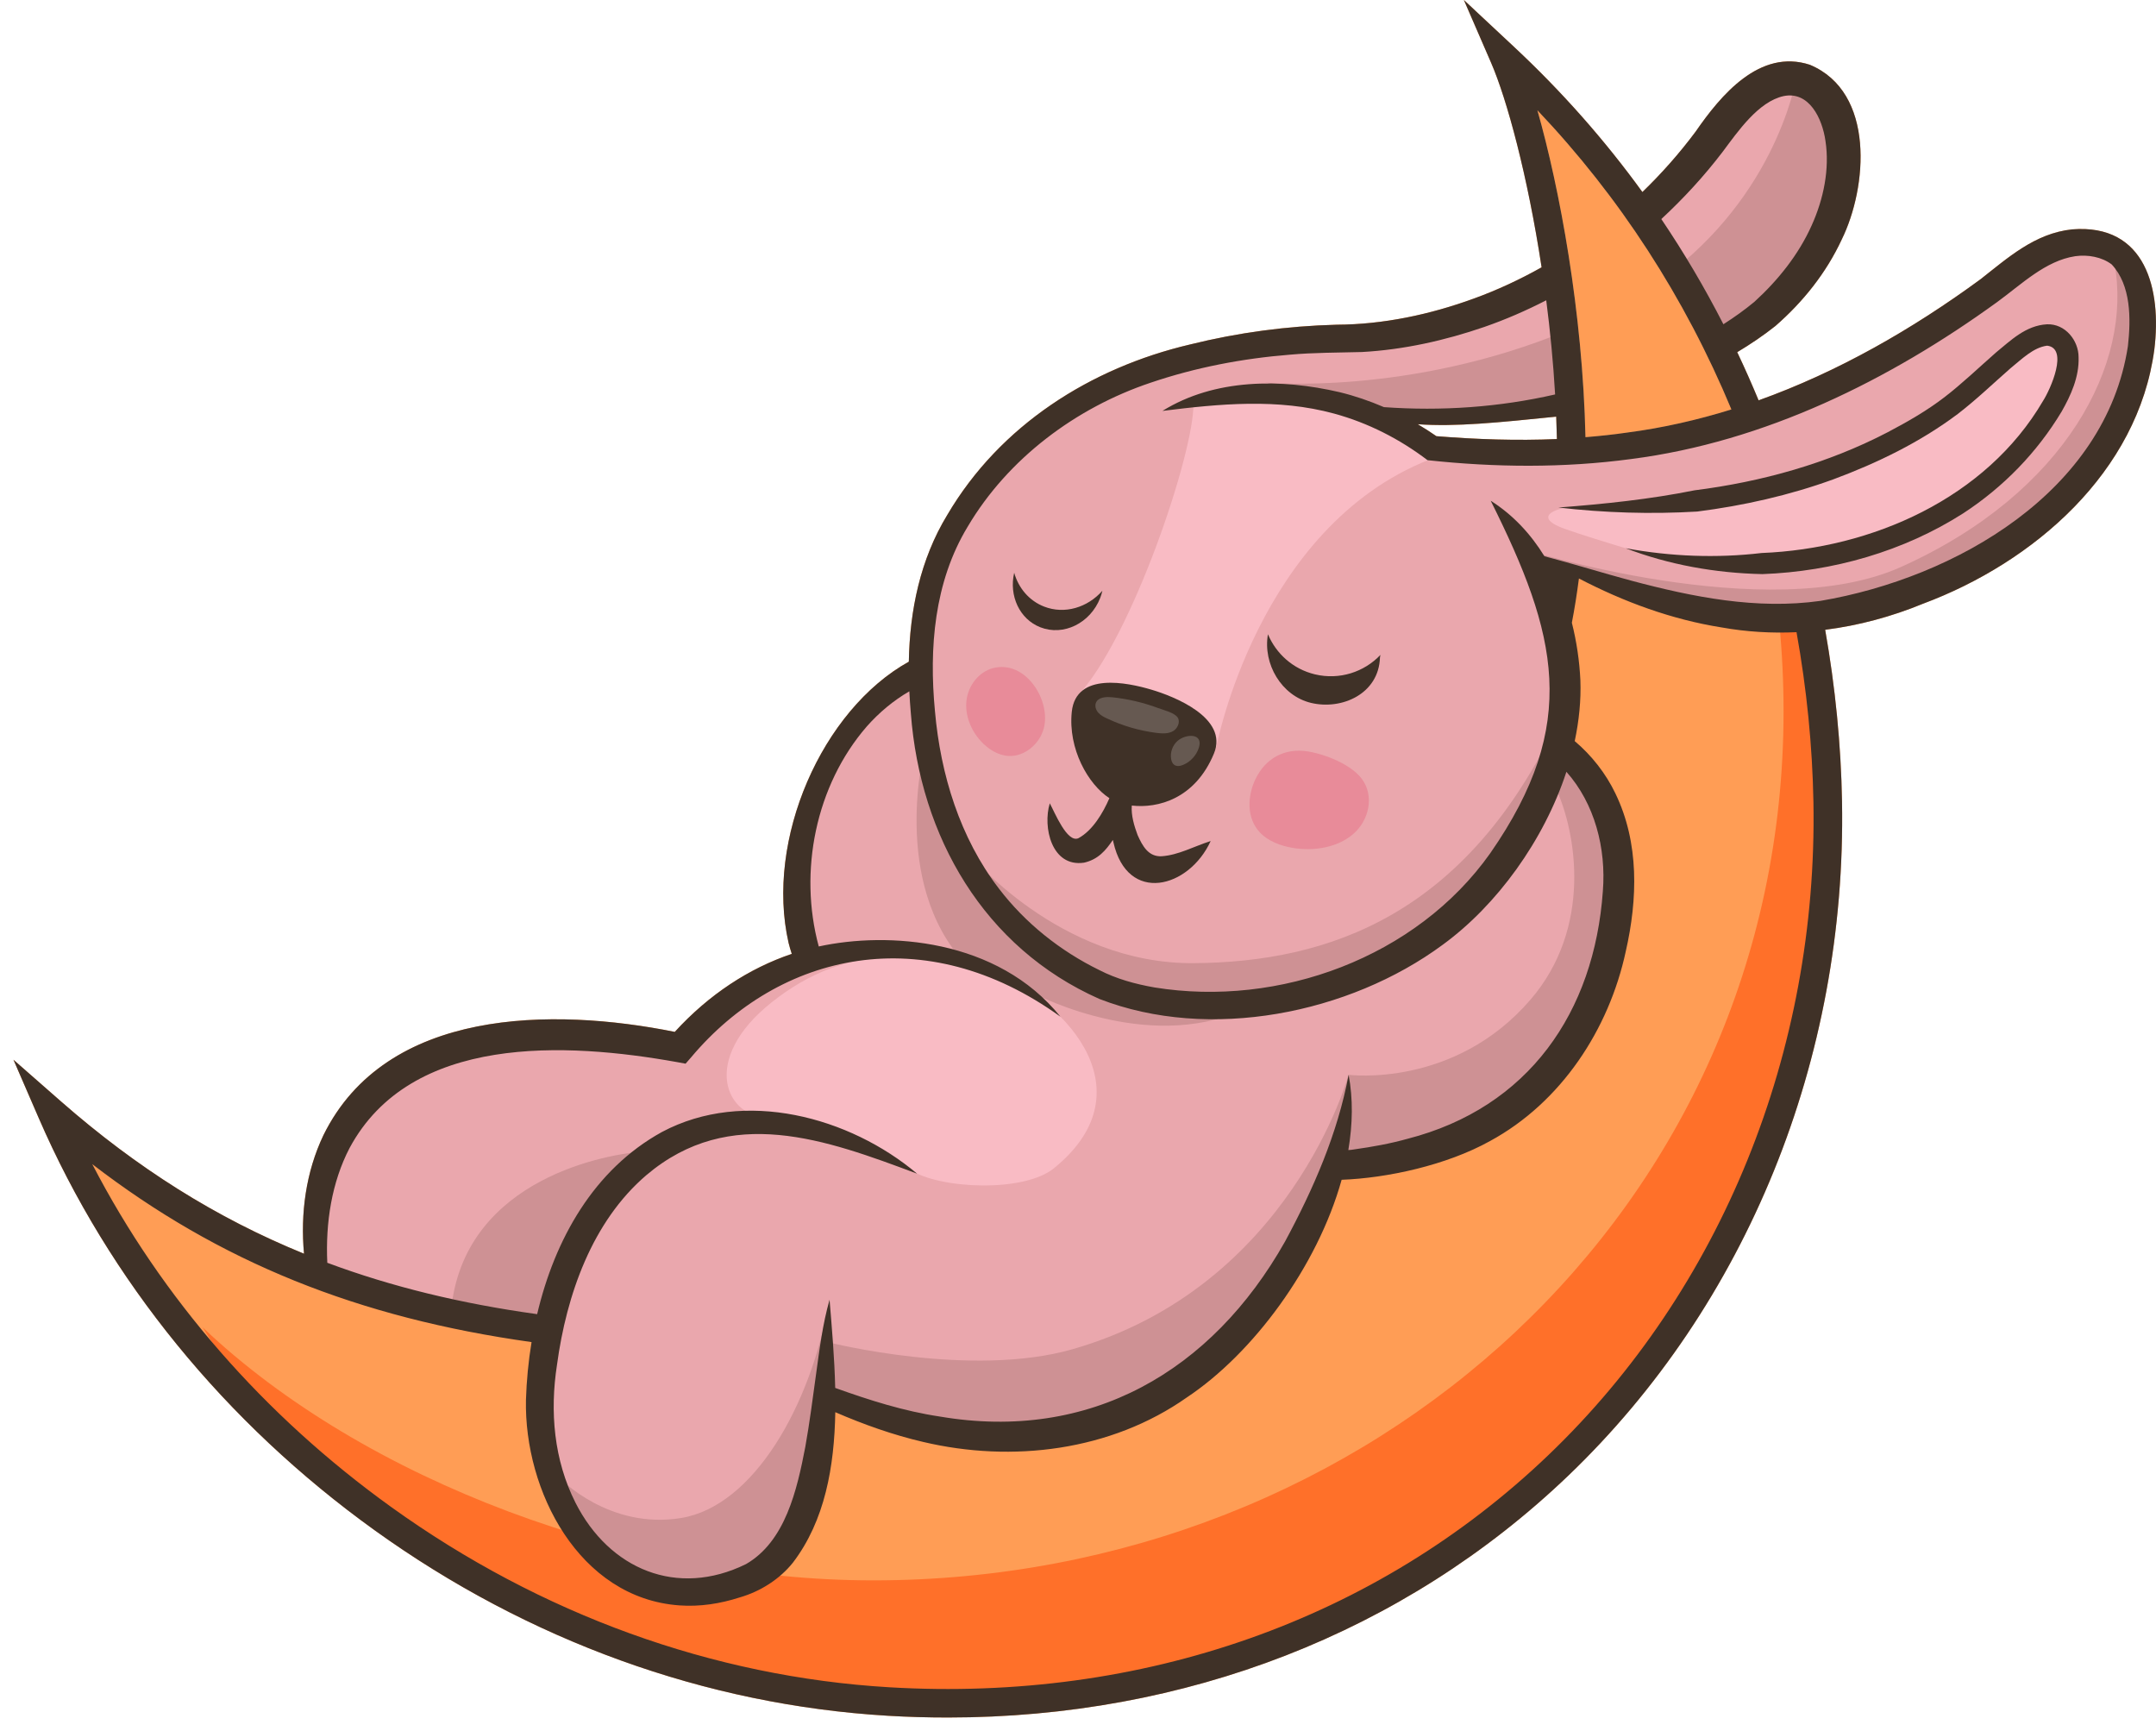 <svg width="142" height="114" viewBox="0 0 142 114" fill="none" xmlns="http://www.w3.org/2000/svg">
<g clip-path="url(#clip0_5993_38588)">
<path d="M101.255 7.26C106.679 12.974 110.964 19.589 114.036 26.966C111.814 27.656 109.535 28.179 107.2 28.484C106.277 28.62 105.354 28.716 104.424 28.793C104.238 20.543 102.72 12.403 101.255 7.26Z" fill="#FF9D55"/>
<path d="M119.437 52.81C119.732 69.245 113.372 84.928 101.979 95.829C90.649 106.677 75.237 112.105 58.573 111.118C46.954 110.428 35.611 106.322 25.769 99.249C17.389 93.224 10.643 85.475 6.076 76.666C14.449 83.109 23.584 86.788 35.01 88.385C34.8 89.658 34.681 90.934 34.641 92.183C34.515 98.179 38.132 105.245 44.735 105.725C46.1 105.825 47.442 105.613 48.728 105.198C50.083 104.807 51.355 103.999 52.225 102.908C54.334 100.144 54.952 96.585 55.015 93.002C56.875 93.807 58.805 94.497 60.798 94.961C66.664 96.346 73.164 95.557 78.173 92.028C82.511 89.144 86.759 83.44 88.364 77.697C88.503 77.769 88.643 77.773 88.779 77.756C92.034 77.528 95.263 76.745 98.139 75.145C102.829 72.596 105.971 67.793 107.077 62.656C107.861 59.219 107.974 55.517 106.396 52.256C105.762 50.934 104.835 49.754 103.716 48.806C104.001 47.461 104.138 46.112 104.088 44.792C104.028 43.536 103.842 42.257 103.526 41.011C103.709 40.073 103.862 39.099 103.992 38.098C106.941 39.632 110.08 40.795 113.398 41.322C115.029 41.614 116.683 41.71 118.324 41.634C118.995 45.373 119.37 49.127 119.437 52.81Z" fill="#FF9D55"/>
<path d="M120.231 9.286C120.51 11.109 120.118 13.091 119.314 14.861C118.464 16.76 117.112 18.453 115.547 19.879C114.903 20.412 114.219 20.899 113.508 21.354C112.279 18.954 110.917 16.644 109.419 14.427C110.884 13.068 112.239 11.596 113.448 10.012C114.464 8.657 115.81 6.688 117.48 6.327C119.144 5.989 120.021 7.785 120.231 9.286Z" fill="#FF9D55"/>
<path d="M139.084 17.416C140.363 18.789 140.353 20.993 140.15 22.796C138.685 32.38 128.807 38.064 119.895 39.572C115.714 40.162 111.502 39.324 107.43 38.237C105.543 37.73 103.653 37.14 101.72 36.633C100.823 35.174 99.654 33.908 98.183 32.977C102.567 41.76 104.095 47.649 98.153 56.19C93.293 63.057 84.255 66.362 76.034 65.029C74.756 64.804 73.53 64.466 72.397 63.883C69.826 62.623 67.528 60.794 65.791 58.517C63.227 55.176 61.948 51.01 61.579 46.837C61.184 42.681 61.526 38.333 63.731 34.691C66.382 30.2 70.856 26.856 75.789 25.202C78.742 24.201 81.831 23.608 84.946 23.359C86.52 23.216 88.128 23.226 89.699 23.183C92.453 23.031 95.163 22.424 97.757 21.533C99.162 21.046 100.524 20.452 101.839 19.776C102.099 21.775 102.301 23.86 102.424 25.977C98.747 26.819 94.941 27.084 91.151 26.812C90.204 26.405 89.231 26.07 88.231 25.828C84.378 24.927 80.014 24.92 76.562 27.061C80.359 26.587 84.159 26.226 87.866 27.237C90.094 27.843 92.184 28.907 94.021 30.306C98.462 30.786 102.979 30.829 107.443 30.23C116.238 29.096 124.429 25.043 131.531 19.899C133.135 18.732 134.713 17.171 136.679 16.873C137.493 16.754 138.436 16.919 139.084 17.416ZM135.786 27.104C136.39 26.04 136.948 24.821 136.902 23.521C136.902 22.428 136.028 21.311 134.822 21.357C133.417 21.433 132.424 22.431 131.471 23.206C130.315 24.221 129.242 25.255 128.08 26.15C126.924 27.041 125.632 27.78 124.333 28.463C120.377 30.524 116.032 31.731 111.605 32.291C108.675 32.881 105.666 33.192 102.64 33.424C105.656 33.772 108.715 33.872 111.784 33.69C114.827 33.302 117.849 32.622 120.749 31.569C123.645 30.491 126.462 29.126 128.943 27.263C130.179 26.312 131.285 25.245 132.401 24.267C133.155 23.654 133.926 22.878 134.832 22.766C136.257 22.938 135.048 25.639 134.563 26.398C130.8 32.831 123.287 36.129 116.019 36.42C113.076 36.765 110.057 36.656 107.071 36.106C109.908 37.193 112.98 37.743 116.082 37.809C120.726 37.637 125.379 36.315 129.309 33.802C131.939 32.086 134.158 29.812 135.786 27.104ZM90.888 43.301C90.892 43.241 90.912 43.185 90.922 43.129C89.852 44.255 88.228 44.799 86.607 44.411C85.155 44.063 84.046 43.046 83.511 41.77C83.166 43.715 84.398 45.823 86.348 46.29C88.374 46.778 90.815 45.694 90.888 43.301ZM79.954 49.625C80.924 47.275 77.326 45.856 75.812 45.412C74.277 44.958 70.866 44.226 70.59 46.88C70.338 49.313 71.667 51.66 73.068 52.564C72.646 53.542 71.962 54.699 71.025 55.203C70.285 55.531 69.474 53.519 69.142 52.902C68.664 54.47 69.262 57.125 71.394 56.813C72.338 56.601 72.836 55.991 73.297 55.315C73.311 55.368 73.321 55.421 73.334 55.478C74.261 59.561 78.306 58.514 79.738 55.388C78.585 55.759 77.622 56.309 76.519 56.389C75.646 56.439 75.254 55.73 74.925 54.994C74.706 54.41 74.49 53.694 74.543 53.051C76.247 53.247 78.715 52.624 79.954 49.625ZM72.46 39.383C72.523 39.228 72.57 39.065 72.607 38.906C71.63 40.013 70.115 40.477 68.763 39.947C67.774 39.559 67.079 38.721 66.797 37.72C66.445 39.234 67.149 40.776 68.521 41.312C70.042 41.909 71.806 41.047 72.46 39.383Z" fill="#FF9D55"/>
<path d="M103.168 50.827C105.035 52.922 105.792 55.868 105.569 58.682C105.005 66.669 100.673 72.946 92.712 74.995C91.566 75.316 90.376 75.528 89.194 75.694C89.058 75.724 88.928 75.73 88.805 75.737C89.091 74.037 89.124 72.36 88.822 70.782C88.098 74.663 86.497 78.309 84.64 81.756C79.807 90.326 71.783 94.97 61.891 93.286C59.533 92.935 57.267 92.212 55.009 91.403C54.962 89.395 54.786 87.413 54.637 85.597C54.178 87.208 53.976 88.861 53.75 90.482C53.527 92.106 53.321 93.717 53.039 95.288C52.494 98.125 51.724 101.512 49.133 103.007C44.602 105.231 40.132 103.358 37.903 98.963C36.481 96.15 36.206 92.971 36.687 89.869C37.308 85.285 38.996 80.45 42.566 77.394C48.083 72.718 54.388 75.041 60.403 77.295C55.965 73.553 49.023 71.66 43.599 74.547C39.099 77.023 36.534 81.636 35.378 86.545C30.356 85.849 25.796 84.742 21.558 83.161C21.435 80.526 21.846 77.868 23.022 75.608C27.055 68.094 37.285 68.634 44.602 69.947L45.154 70.05L45.516 69.635C51.328 62.712 59.666 61.529 67.717 65.231C63.326 62.271 58.456 61.343 53.926 62.331C52.584 57.392 53.72 51.718 57.095 47.834C57.905 46.919 58.845 46.134 59.891 45.527C59.915 46.011 59.948 46.495 59.991 46.979C60.602 55.082 64.791 62.407 72.41 65.787C79.651 68.601 88.862 66.765 95.02 62.218C98.587 59.62 101.686 55.354 103.168 50.827Z" fill="#FF9D55"/>
<path d="M136.473 15.106C141.346 14.712 142.375 19.09 141.89 23.018C140.817 31.095 133.949 37.04 126.648 39.761C124.578 40.613 122.413 41.196 120.211 41.475C120.878 45.253 121.254 49.051 121.32 52.776C121.626 69.736 115.052 85.922 103.284 97.188C92.476 107.531 78.09 113.109 62.429 113.109C61.114 113.109 59.795 113.073 58.463 112.993C46.486 112.281 34.797 108.055 24.67 100.774C14.835 93.701 7.185 84.318 2.552 73.633L0.887 69.792L4.036 72.553C9.029 76.924 14.233 80.209 20.023 82.565C19.78 79.917 20.146 77.189 21.302 74.76C25.437 66.368 36.395 66.338 44.443 67.956C46.695 65.493 49.332 63.77 52.149 62.819C52.072 62.59 52.006 62.358 51.94 62.103C50.382 55.289 54.142 46.748 59.858 43.576C59.918 40.199 60.612 36.831 62.389 33.915C65.874 27.986 71.849 24.221 78.369 22.689C81.538 21.901 84.773 21.47 88.035 21.384C91.121 21.37 94.19 20.714 97.086 19.657C98.627 19.097 100.112 18.404 101.534 17.605C100.614 11.563 99.252 6.542 98.212 4.143L96.415 0L99.717 3.086C102.859 6.019 105.682 9.21 108.173 12.647C109.445 11.418 110.621 10.089 111.678 8.67C113.332 6.277 115.893 3.185 119.201 4.265C123.522 6.072 122.987 12.342 121.303 15.769C120.274 17.986 118.742 19.892 116.936 21.466C116.135 22.103 115.291 22.67 114.418 23.193C114.913 24.234 115.381 25.294 115.826 26.365C121.051 24.496 125.947 21.685 130.438 18.394C132.238 16.986 134.015 15.365 136.473 15.106ZM140.15 22.796C140.352 20.993 140.362 18.789 139.084 17.416C138.436 16.919 137.493 16.754 136.679 16.873C134.712 17.171 133.135 18.732 131.53 19.899C124.429 25.043 116.238 29.096 107.443 30.229C102.978 30.829 98.461 30.786 94.02 30.306C92.183 28.907 90.094 27.843 87.865 27.237C84.159 26.226 80.359 26.587 76.562 27.061C80.013 24.92 84.378 24.927 88.231 25.828C89.231 26.07 90.204 26.405 91.15 26.812C94.94 27.084 98.747 26.819 102.424 25.977C102.301 23.859 102.098 21.775 101.839 19.776C100.524 20.452 99.162 21.046 97.757 21.533C95.163 22.424 92.453 23.031 89.699 23.183C88.128 23.226 86.52 23.216 84.946 23.359C81.83 23.608 78.741 24.201 75.788 25.202C70.856 26.855 66.382 30.2 63.731 34.691C61.526 38.333 61.183 42.681 61.579 46.837C61.947 51.01 63.226 55.176 65.79 58.517C67.528 60.794 69.826 62.623 72.397 63.883C73.53 64.466 74.755 64.804 76.034 65.029C84.255 66.362 93.293 63.057 98.152 56.19C104.094 47.649 102.567 41.76 98.182 32.977C99.654 33.908 100.823 35.174 101.72 36.633C103.653 37.14 105.543 37.73 107.429 38.237C111.502 39.324 115.713 40.162 119.895 39.572C128.807 38.064 138.685 32.38 140.15 22.796ZM119.314 14.861C120.118 13.091 120.51 11.109 120.231 9.287C120.021 7.785 119.144 5.989 117.48 6.327C115.81 6.688 114.464 8.657 113.448 10.012C112.239 11.597 110.884 13.068 109.419 14.427C110.917 16.644 112.279 18.954 113.508 21.354C114.219 20.9 114.903 20.413 115.547 19.879C117.112 18.454 118.463 16.76 119.314 14.861ZM101.979 95.829C113.372 84.928 119.732 69.245 119.437 52.81C119.37 49.127 118.995 45.372 118.324 41.634C116.683 41.71 115.029 41.614 113.398 41.322C110.08 40.795 106.941 39.632 103.992 38.097C103.862 39.098 103.709 40.073 103.527 41.011C103.842 42.257 104.028 43.536 104.088 44.792C104.138 46.111 104.001 47.46 103.716 48.806C104.835 49.754 105.762 50.934 106.396 52.256C107.974 55.517 107.861 59.219 107.077 62.656C105.971 67.793 102.829 72.596 98.139 75.144C95.263 76.745 92.034 77.527 88.779 77.756C88.643 77.773 88.503 77.769 88.364 77.696C86.759 83.44 82.511 89.144 78.173 92.027C73.164 95.557 66.664 96.346 60.798 94.96C58.805 94.496 56.875 93.807 55.015 93.002C54.952 96.584 54.334 100.144 52.225 102.908C51.355 103.998 50.083 104.807 48.728 105.198C47.442 105.613 46.1 105.825 44.735 105.725C38.132 105.245 34.515 98.179 34.641 92.183C34.681 90.934 34.8 89.658 35.01 88.385C23.584 86.787 14.449 83.109 6.076 76.666C10.643 85.475 17.389 93.224 25.769 99.249C35.611 106.322 46.954 110.428 58.573 111.118C75.237 112.105 90.649 106.676 101.979 95.829ZM114.036 26.965C110.963 19.587 106.679 12.972 101.255 7.258C102.719 12.402 104.237 20.542 104.423 28.791C105.353 28.715 106.277 28.619 107.2 28.483C109.535 28.178 111.814 27.654 114.036 26.965ZM105.569 58.682C105.792 55.869 105.034 52.922 103.168 50.828C101.686 55.355 98.587 59.62 95.02 62.219C88.862 66.766 79.651 68.602 72.41 65.788C64.791 62.408 60.602 55.083 59.991 46.98C59.948 46.496 59.915 46.012 59.891 45.528C58.845 46.135 57.905 46.92 57.095 47.835C53.72 51.719 52.584 57.393 53.926 62.331C58.456 61.344 63.326 62.272 67.717 65.231C59.666 61.529 51.328 62.713 45.516 69.636L45.154 70.05L44.602 69.948C37.285 68.635 27.055 68.095 23.022 75.608C21.846 77.869 21.434 80.527 21.557 83.162C25.796 84.743 30.356 85.85 35.378 86.546C36.534 81.637 39.099 77.024 43.599 74.548C49.023 71.661 55.965 73.554 60.403 77.295C54.388 75.042 48.083 72.718 42.566 77.395C38.995 80.451 37.308 85.286 36.687 89.87C36.205 92.972 36.481 96.15 37.903 98.964C40.132 103.359 44.602 105.231 49.133 103.007C51.724 101.513 52.494 98.126 53.039 95.289C53.321 93.718 53.527 92.107 53.75 90.483C53.976 88.862 54.178 87.208 54.637 85.598C54.786 87.414 54.962 89.396 55.009 91.404C57.267 92.213 59.533 92.935 61.891 93.287C71.782 94.97 79.807 90.327 84.64 81.756C86.497 78.309 88.098 74.664 88.822 70.783C89.124 72.36 89.091 74.037 88.805 75.738C88.928 75.731 89.058 75.724 89.194 75.695C90.376 75.529 91.566 75.317 92.712 74.995C100.673 72.947 105.005 66.67 105.569 58.682ZM102.543 28.914C102.533 28.42 102.517 27.929 102.497 27.439C98.611 27.833 95.91 28.112 93.379 27.939C93.798 28.184 94.206 28.45 94.605 28.725C97.246 28.937 99.899 29.03 102.543 28.914Z" fill="#FF9D55"/>
<path d="M136.901 23.521C136.948 24.82 136.39 26.04 135.785 27.104C134.158 29.812 131.939 32.085 129.308 33.802C125.379 36.314 120.725 37.637 116.082 37.809C112.98 37.743 109.907 37.192 107.071 36.105C110.057 36.656 113.076 36.765 116.019 36.42C123.286 36.129 130.8 32.831 134.563 26.398C135.048 25.639 136.257 22.938 134.832 22.765C133.925 22.878 133.155 23.654 132.401 24.267C131.285 25.244 130.179 26.312 128.943 27.263C126.462 29.125 123.645 30.491 120.749 31.568C117.849 32.622 114.826 33.301 111.784 33.689C108.715 33.871 105.656 33.772 102.64 33.424C105.666 33.192 108.675 32.881 111.604 32.291C116.032 31.73 120.377 30.524 124.333 28.463C125.631 27.78 126.923 27.041 128.079 26.149C129.242 25.254 130.315 24.22 131.471 23.206C132.424 22.431 133.417 21.433 134.822 21.357C136.028 21.311 136.901 22.427 136.901 23.521Z" fill="#FF9D55"/>
<path d="M90.921 43.128C90.911 43.185 90.891 43.241 90.888 43.301C90.815 45.694 88.374 46.777 86.348 46.29C84.398 45.823 83.166 43.715 83.511 41.77C84.046 43.045 85.155 44.063 86.607 44.411C88.228 44.799 89.852 44.255 90.921 43.128Z" fill="#FF9D55"/>
<path d="M75.812 45.412C77.326 45.856 80.924 47.274 79.954 49.624C78.715 52.624 76.247 53.247 74.543 53.051C74.49 53.694 74.706 54.41 74.925 54.993C75.254 55.729 75.646 56.438 76.519 56.389C77.622 56.309 78.585 55.759 79.738 55.388C78.306 58.513 74.26 59.56 73.334 55.477C73.32 55.421 73.311 55.368 73.297 55.315C72.836 55.991 72.337 56.601 71.394 56.813C69.262 57.124 68.664 54.47 69.142 52.902C69.474 53.519 70.285 55.53 71.025 55.202C71.962 54.698 72.646 53.542 73.068 52.564C71.666 51.659 70.338 49.313 70.59 46.88C70.866 44.225 74.277 44.958 75.812 45.412Z" fill="#FF9D55"/>
<path d="M72.606 38.905C72.57 39.064 72.523 39.227 72.46 39.383C71.806 41.046 70.042 41.908 68.521 41.311C67.149 40.775 66.445 39.233 66.797 37.719C67.079 38.72 67.773 39.558 68.763 39.946C70.115 40.476 71.63 40.012 72.606 38.905Z" fill="#FF9D55"/>
<path d="M101.255 7.26C106.679 12.974 110.964 19.589 114.036 26.966C111.814 27.656 109.535 28.179 107.2 28.484C106.277 28.62 105.354 28.716 104.424 28.793C104.238 20.543 102.72 12.403 101.255 7.26Z" fill="#FF9D55"/>
<path d="M62.419 111.564C61.141 111.564 59.842 111.525 58.553 111.448C46.874 110.756 35.472 106.63 25.577 99.517C17.206 93.498 10.361 85.65 5.784 76.818C5.714 76.678 5.747 76.509 5.867 76.41C5.926 76.36 6.003 76.334 6.079 76.334C6.149 76.334 6.222 76.357 6.282 76.403C14.549 82.767 23.693 86.469 35.06 88.056C35.149 88.07 35.229 88.116 35.282 88.189C35.336 88.262 35.355 88.351 35.342 88.438C35.139 89.664 35.017 90.927 34.977 92.193C34.85 98.188 38.557 104.943 44.762 105.393C44.975 105.41 45.194 105.416 45.41 105.416C46.446 105.416 47.529 105.238 48.628 104.883C49.954 104.502 51.166 103.706 51.97 102.702C53.747 100.372 54.614 97.287 54.687 92.998C54.687 92.889 54.747 92.786 54.84 92.726C54.893 92.69 54.956 92.673 55.019 92.673C55.062 92.673 55.109 92.683 55.152 92.7C57.191 93.581 59.065 94.218 60.878 94.638C62.665 95.059 64.492 95.275 66.312 95.275C70.683 95.275 74.722 94.058 77.987 91.758C82.478 88.772 86.52 83.088 88.048 77.61C88.075 77.514 88.145 77.434 88.238 77.394C88.281 77.378 88.324 77.368 88.371 77.368C88.424 77.368 88.477 77.381 88.523 77.408C88.563 77.427 88.606 77.437 88.659 77.437C88.686 77.437 88.716 77.437 88.743 77.431C92.257 77.182 95.359 76.317 97.98 74.859C102.331 72.496 105.609 67.909 106.755 62.59C107.662 58.606 107.443 55.179 106.101 52.401C105.496 51.142 104.6 49.985 103.504 49.061C103.411 48.981 103.367 48.858 103.394 48.739C103.683 47.377 103.806 46.055 103.759 44.805C103.699 43.552 103.513 42.3 103.208 41.093C103.195 41.047 103.195 40.997 103.205 40.947C103.377 40.062 103.533 39.088 103.666 38.054C103.68 37.948 103.746 37.852 103.842 37.802C103.892 37.776 103.942 37.766 103.995 37.766C104.048 37.766 104.101 37.779 104.148 37.802C107.337 39.462 110.382 40.507 113.452 40.994C114.687 41.216 115.963 41.325 117.251 41.325C117.6 41.325 117.959 41.315 118.311 41.299C118.318 41.299 118.321 41.299 118.328 41.299C118.487 41.299 118.626 41.411 118.653 41.57C119.327 45.332 119.706 49.11 119.772 52.799C120.068 69.331 113.667 85.1 102.211 96.064C91.775 106.056 77.645 111.558 62.423 111.558L62.419 111.564Z" fill="#FF9D55"/>
<path d="M101.125 6.012C111.256 16.641 117.47 31.018 117.47 46.843C117.47 79.575 90.31 104.078 57.507 104.078C41.646 104.078 23.999 97.525 13.347 87.417C24.079 104.939 44.629 112.095 66.714 112.095C100.451 112.095 120.081 79.787 120.407 54.622C120.692 32.586 112.315 18.026 101.118 6.012H101.125Z" fill="#FF7029"/>
<path d="M113.508 21.686C113.478 21.686 113.448 21.683 113.422 21.673C113.332 21.649 113.256 21.587 113.212 21.504C111.99 19.114 110.618 16.794 109.144 14.61C109.051 14.474 109.074 14.292 109.193 14.182C110.678 12.804 112.02 11.332 113.183 9.811L113.422 9.493C114.458 8.097 115.747 6.364 117.411 6.003C117.574 5.97 117.73 5.953 117.879 5.953C119.414 5.953 120.331 7.604 120.56 9.241C120.832 11.014 120.497 13.059 119.616 14.998C118.803 16.817 117.507 18.541 115.77 20.125C115.132 20.652 114.455 21.142 113.684 21.633C113.631 21.666 113.568 21.686 113.505 21.686H113.508Z" fill="#EAA7AD"/>
<path d="M79.675 65.654C78.429 65.654 77.187 65.555 75.981 65.359C74.48 65.094 73.294 64.719 72.244 64.179C69.581 62.873 67.255 60.984 65.525 58.721C63.137 55.608 61.659 51.512 61.247 46.869C60.765 41.801 61.483 37.761 63.446 34.52C66.03 30.142 70.491 26.628 75.682 24.888C78.555 23.914 81.661 23.291 84.919 23.029C86.095 22.923 87.298 22.9 88.463 22.88C88.875 22.873 89.284 22.863 89.689 22.854C92.224 22.714 94.904 22.164 97.648 21.22C98.986 20.756 100.348 20.169 101.687 19.483C101.733 19.46 101.786 19.446 101.839 19.446C101.893 19.446 101.946 19.46 101.992 19.483C102.088 19.533 102.155 19.625 102.168 19.735C102.437 21.823 102.637 23.917 102.756 25.959C102.766 26.121 102.656 26.264 102.5 26.3C99.757 26.927 96.9 27.245 94.004 27.245C93.054 27.245 92.084 27.212 91.131 27.142C91.094 27.142 91.058 27.132 91.021 27.116C90.061 26.701 89.098 26.377 88.155 26.148C86.56 25.773 84.999 25.584 83.521 25.584C81.618 25.584 79.894 25.896 78.373 26.512C79.728 26.367 81.169 26.254 82.598 26.254C84.581 26.254 86.334 26.469 87.959 26.913C90.164 27.513 92.25 28.547 94.153 29.982C96.362 30.218 98.538 30.337 100.627 30.337C102.949 30.337 105.231 30.188 107.406 29.896C115.282 28.882 123.336 25.425 131.345 19.625C131.677 19.383 132.009 19.125 132.344 18.863C133.65 17.842 134.998 16.788 136.639 16.54C136.825 16.513 137.015 16.5 137.204 16.5C137.994 16.5 138.758 16.735 139.296 17.15C139.31 17.16 139.323 17.173 139.336 17.186C140.765 18.721 140.678 21.14 140.489 22.827C139.014 32.471 129.116 38.344 119.958 39.895C119.018 40.028 118.039 40.094 117.042 40.094C113.591 40.094 110.21 39.315 107.353 38.553C106.48 38.318 105.589 38.059 104.726 37.811C103.719 37.519 102.68 37.221 101.643 36.949C101.56 36.926 101.491 36.876 101.444 36.803C100.776 35.716 99.983 34.788 99.079 34.032C103.201 42.61 104.022 48.343 98.435 56.377C94.386 62.098 87.205 65.651 79.685 65.651L79.675 65.654ZM73.297 54.985C73.317 54.985 73.337 54.985 73.357 54.992C73.487 55.015 73.59 55.111 73.62 55.237C73.629 55.27 73.656 55.403 73.656 55.403C74.011 56.964 74.859 57.822 76.044 57.822C77.117 57.822 78.253 57.106 79.007 56.006C78.931 56.036 78.858 56.066 78.784 56.092C78.04 56.384 77.34 56.662 76.543 56.719C76.503 56.719 76.466 56.722 76.433 56.722C75.333 56.722 74.888 55.724 74.619 55.128C74.41 54.571 74.148 53.772 74.211 53.023C74.217 52.934 74.261 52.851 74.33 52.795C74.39 52.745 74.463 52.718 74.54 52.718C74.553 52.718 74.566 52.718 74.576 52.718C74.752 52.738 74.935 52.748 75.114 52.748C76.071 52.748 78.426 52.43 79.638 49.493C79.831 49.03 79.824 48.595 79.618 48.171C79.084 47.054 77.247 46.176 75.709 45.725C74.746 45.44 73.859 45.291 73.141 45.291C71.753 45.291 71.025 45.821 70.912 46.912C70.677 49.182 71.912 51.426 73.241 52.284C73.377 52.374 73.43 52.546 73.367 52.695C72.952 53.656 72.234 54.926 71.178 55.492C71.059 55.545 70.959 55.569 70.853 55.569C70.255 55.569 69.773 54.876 69.315 53.998C69.315 54.66 69.471 55.376 69.85 55.887C70.155 56.298 70.56 56.507 71.055 56.507C71.148 56.507 71.245 56.5 71.344 56.483C72.161 56.298 72.606 55.738 73.022 55.128C73.085 55.035 73.188 54.982 73.297 54.982V54.985ZM83.823 42.968C84.029 44.386 85.059 45.642 86.424 45.971C86.713 46.04 87.015 46.077 87.321 46.077C88.679 46.077 90.074 45.357 90.453 43.972C89.639 44.549 88.659 44.87 87.653 44.87C87.274 44.87 86.896 44.827 86.527 44.738C85.444 44.479 84.488 43.843 83.82 42.971L83.823 42.968ZM67.089 39.067C67.255 39.945 67.817 40.684 68.644 41.006C68.926 41.115 69.222 41.171 69.524 41.171C70.368 41.171 71.175 40.737 71.713 40.038C71.158 40.336 70.547 40.499 69.926 40.499C69.484 40.499 69.052 40.416 68.644 40.257C68.019 40.011 67.488 39.597 67.093 39.063L67.089 39.067ZM110.97 36.906C112.614 37.251 114.325 37.443 116.092 37.479C120.845 37.304 125.363 35.935 129.132 33.525C131.763 31.809 133.909 29.591 135.503 26.937C136.021 26.022 136.616 24.802 136.573 23.536C136.573 22.658 135.885 21.69 134.899 21.69H134.839C133.733 21.75 132.883 22.462 132.062 23.155C131.936 23.261 131.81 23.367 131.687 23.467C131.348 23.762 131.009 24.07 130.674 24.371C129.87 25.097 129.109 25.78 128.289 26.413C127.027 27.384 125.598 28.176 124.492 28.756C120.726 30.718 116.408 32.017 111.651 32.621C109.934 32.969 108.174 33.214 106.523 33.4C107.27 33.433 108.014 33.449 108.755 33.449C109.761 33.449 110.774 33.419 111.767 33.36C114.916 32.959 117.909 32.249 120.639 31.258C123.884 30.052 126.538 28.657 128.747 27C129.604 26.34 130.408 25.614 131.189 24.912C131.524 24.61 131.853 24.312 132.185 24.02C132.315 23.914 132.434 23.815 132.554 23.712C133.231 23.139 133.935 22.545 134.796 22.439C134.809 22.439 134.822 22.439 134.836 22.439C134.849 22.439 134.862 22.439 134.875 22.439C135.264 22.486 135.553 22.684 135.709 23.016C136.204 24.06 135.138 26.125 134.846 26.579C131.368 32.525 124.157 36.429 116.036 36.754C114.933 36.883 113.777 36.952 112.624 36.952C112.076 36.952 111.525 36.936 110.974 36.906H110.97Z" fill="#EAA7AD"/>
<path d="M103.234 23.566C103.088 22.986 103.075 22.369 103.188 21.779C92.768 26.091 83.315 25.193 83.315 25.193L90.984 26.95C90.984 26.95 96.644 27.646 103.434 26.131C103.091 25.332 103.028 24.411 103.234 23.562V23.566Z" fill="#CE9194"/>
<path d="M118.394 4.733C118.394 4.733 117.367 12.174 110.176 17.831C110.824 18.434 111.189 19.279 111.279 20.161C112.119 20.695 112.627 21.573 112.794 22.527C114.182 21.709 115.53 20.751 116.809 19.624C127.269 10.4 119.755 3.222 118.394 4.733Z" fill="#CE9194"/>
<path d="M63.758 56.166C63.758 56.166 69.737 63.498 78.618 63.431C87.5 63.365 96.581 60.276 102.623 47.443C101.125 61.718 88.015 65.728 88.015 65.728C88.015 65.728 69.859 71.74 63.761 56.17L63.758 56.166Z" fill="#CE9194"/>
<path d="M80.11 49.194C80.11 49.194 82.844 34.73 94.134 30.272C91.114 26.739 84.777 24.37 78.602 26.617C78.645 29.802 74.53 42.091 70.933 45.866L80.107 49.197L80.11 49.194Z" fill="#F9BBC4"/>
<path d="M103.64 33.432C103.002 33.309 100.624 33.946 103.022 34.814C105.041 35.546 110.631 37.157 110.631 37.157C110.631 37.157 125.728 38.735 131.889 31.254C138.051 23.774 135.895 21.607 135.543 21.931C135.191 22.256 133.713 21.53 130.883 24.676C128.053 27.821 121.098 33.12 103.64 33.435V33.432Z" fill="#F9BBC4"/>
<path d="M100.222 36.133C100.222 36.133 116.421 41.287 125.203 37.34C136.114 32.438 140.469 23.88 139.266 17.371C143.637 20.397 137.33 31.235 137.33 31.235C137.33 31.235 125.797 47.034 100.218 36.133H100.222Z" fill="#CE9194"/>
<path d="M45.293 104.279C42.118 104.279 39.245 102.347 37.604 99.116C36.259 96.451 35.827 93.236 36.355 89.823C36.883 85.932 38.351 80.566 42.347 77.145C44.562 75.266 47.05 74.355 49.95 74.355C52.85 74.355 55.54 75.183 58.291 76.168C55.59 74.461 52.411 73.48 49.438 73.48C47.366 73.48 45.453 73.937 43.752 74.842C38.74 77.6 36.604 82.77 35.697 86.624C35.661 86.777 35.525 86.879 35.375 86.879C35.358 86.879 35.345 86.879 35.329 86.879C30.22 86.17 25.676 85.06 21.438 83.479C21.312 83.433 21.229 83.317 21.222 83.184C21.086 80.281 21.607 77.613 22.723 75.462C25.082 71.064 29.782 68.837 36.691 68.837C39.085 68.837 41.689 69.095 44.656 69.629L45.024 69.698L45.26 69.427C48.871 65.125 53.577 62.848 58.868 62.848C60.376 62.848 61.904 63.033 63.442 63.398C61.486 62.665 59.466 62.291 57.45 62.291C56.288 62.291 55.125 62.417 53.992 62.662C53.969 62.669 53.946 62.669 53.923 62.669C53.776 62.669 53.644 62.573 53.604 62.423C52.212 57.3 53.481 51.49 56.842 47.622C57.696 46.657 58.666 45.859 59.722 45.246C59.772 45.216 59.832 45.199 59.888 45.199C59.941 45.199 59.998 45.212 60.048 45.239C60.151 45.295 60.214 45.398 60.22 45.514C60.243 45.995 60.277 46.478 60.32 46.953C60.961 55.447 65.531 62.377 72.543 65.486C74.772 66.351 77.257 66.795 79.907 66.795C85.218 66.795 90.652 65.032 94.817 61.953C98.398 59.344 101.401 55.145 102.846 50.724C102.882 50.611 102.979 50.525 103.095 50.502C103.118 50.499 103.141 50.495 103.161 50.495C103.254 50.495 103.347 50.535 103.41 50.605C105.234 52.653 106.141 55.603 105.895 58.705C105.29 67.272 100.511 73.324 92.788 75.313C91.778 75.594 90.646 75.82 89.234 76.019C89.101 76.048 88.955 76.058 88.829 76.065C88.822 76.065 88.816 76.065 88.809 76.065C88.713 76.065 88.62 76.025 88.556 75.956C88.49 75.879 88.453 75.78 88.47 75.681C88.636 74.69 88.709 73.738 88.693 72.83C87.955 75.614 86.736 78.551 84.926 81.911C80.545 89.683 73.762 93.959 65.83 93.959C64.528 93.959 63.18 93.843 61.828 93.611C59.36 93.243 57.035 92.481 54.889 91.715C54.76 91.669 54.673 91.549 54.67 91.41C54.643 90.184 54.567 88.981 54.477 87.804C54.344 88.556 54.242 89.309 54.139 90.051L53.972 91.268C53.79 92.613 53.6 94.005 53.361 95.344C52.75 98.532 51.933 101.77 49.296 103.292C47.961 103.948 46.619 104.276 45.29 104.276L45.293 104.279Z" fill="#EAA7AD"/>
<path d="M36.883 97.363C36.883 97.363 40.128 100.757 44.875 99.968C49.621 99.18 53.398 92.621 54.637 85.598C54.846 97.602 53.026 104.549 46.3 104.864C46.3 104.864 37.913 105.099 36.883 97.363Z" fill="#CE9194"/>
<path d="M42.613 75.818C39.985 75.948 30.811 77.615 29.752 85.924C26.367 86.381 35.873 87.445 35.873 87.445C35.873 87.445 38.394 78.016 42.613 75.818Z" fill="#CE9194"/>
<path d="M60.891 49.343C60.891 49.343 58.609 58.103 63.571 63.462C66.272 63.886 67.674 65.222 67.674 65.222C67.674 65.222 74.811 69.189 81.249 66.763C63.565 65.742 60.891 49.34 60.891 49.34V49.343Z" fill="#CE9194"/>
<path d="M88.822 70.781C88.822 70.781 85.029 84.738 70.633 88.857C63.964 90.766 54.637 88.416 54.637 88.416L54.557 91.999C54.557 91.999 68.308 99.808 80.718 88.708C87.49 82.65 88.819 70.781 88.819 70.781H88.822Z" fill="#CE9194"/>
<path d="M102.457 49.771C102.457 49.771 101.789 50.417 102.48 51.922C103.832 54.862 104.882 61.086 100.81 65.825C95.774 71.688 88.822 70.783 88.822 70.783L88.128 76.921C88.128 76.921 105.898 75.715 106.479 58.61C106.735 51.083 102.46 49.768 102.46 49.768L102.457 49.771Z" fill="#CE9194"/>
<path d="M69.414 76.937C75.888 71.694 69.826 65.48 64.91 63.886C62.821 63.209 61.904 63.136 59.712 63.024C56.042 62.835 53.152 64.154 50.814 66.017C46.081 69.785 47.764 73.676 50.781 73.623C52.71 73.59 52.172 73.812 53.295 74.064C55.856 74.634 57.769 75.602 59.958 77.043C61.861 78.296 67.408 78.564 69.418 76.937H69.414Z" fill="#F9BBC4"/>
<path d="M136.473 15.106C141.346 14.712 142.375 19.09 141.89 23.018C140.817 31.095 133.949 37.04 126.648 39.761C124.578 40.613 122.413 41.196 120.211 41.475C120.878 45.253 121.254 49.051 121.32 52.776C121.626 69.736 115.052 85.922 103.284 97.188C92.476 107.531 78.09 113.109 62.429 113.109C61.114 113.109 59.795 113.073 58.463 112.993C46.486 112.281 34.797 108.055 24.67 100.774C14.835 93.701 7.185 84.318 2.552 73.633L0.887 69.792L4.036 72.553C9.029 76.924 14.233 80.209 20.023 82.565C19.78 79.917 20.146 77.189 21.302 74.76C25.437 66.368 36.395 66.338 44.443 67.956C46.695 65.493 49.332 63.77 52.149 62.819C52.072 62.59 52.006 62.358 51.94 62.103C50.382 55.289 54.142 46.748 59.858 43.576C59.918 40.199 60.612 36.831 62.389 33.915C65.874 27.986 71.849 24.221 78.369 22.689C81.538 21.901 84.773 21.47 88.035 21.384C91.121 21.37 94.19 20.714 97.086 19.657C98.627 19.097 100.112 18.404 101.534 17.605C100.614 11.563 99.252 6.542 98.212 4.143L96.415 0L99.717 3.086C102.859 6.019 105.682 9.21 108.173 12.647C109.445 11.418 110.621 10.089 111.678 8.67C113.332 6.277 115.893 3.185 119.201 4.265C123.522 6.072 122.987 12.342 121.303 15.769C120.274 17.986 118.742 19.892 116.936 21.466C116.135 22.103 115.291 22.67 114.418 23.193C114.913 24.234 115.381 25.294 115.826 26.365C121.051 24.496 125.947 21.685 130.438 18.394C132.238 16.986 134.015 15.365 136.473 15.106ZM140.15 22.796C140.352 20.993 140.362 18.789 139.084 17.416C138.436 16.919 137.493 16.754 136.679 16.873C134.712 17.171 133.135 18.732 131.53 19.899C124.429 25.043 116.238 29.096 107.443 30.229C102.978 30.829 98.461 30.786 94.02 30.306C92.183 28.907 90.094 27.843 87.865 27.237C84.159 26.226 80.359 26.587 76.562 27.061C80.013 24.92 84.378 24.927 88.231 25.828C89.231 26.07 90.204 26.405 91.15 26.812C94.94 27.084 98.747 26.819 102.424 25.977C102.301 23.859 102.098 21.775 101.839 19.776C100.524 20.452 99.162 21.046 97.757 21.533C95.163 22.424 92.453 23.031 89.699 23.183C88.128 23.226 86.52 23.216 84.946 23.359C81.83 23.608 78.741 24.201 75.788 25.202C70.856 26.855 66.382 30.2 63.731 34.691C61.526 38.333 61.183 42.681 61.579 46.837C61.947 51.01 63.226 55.176 65.79 58.517C67.528 60.794 69.826 62.623 72.397 63.883C73.53 64.466 74.755 64.804 76.034 65.029C84.255 66.362 93.293 63.057 98.152 56.19C104.094 47.649 102.567 41.76 98.182 32.977C99.654 33.908 100.823 35.174 101.72 36.633C103.653 37.14 105.543 37.73 107.429 38.237C111.502 39.324 115.713 40.162 119.895 39.572C128.807 38.064 138.685 32.38 140.15 22.796ZM119.314 14.861C120.118 13.091 120.51 11.109 120.231 9.287C120.021 7.785 119.144 5.989 117.48 6.327C115.81 6.688 114.464 8.657 113.448 10.012C112.239 11.597 110.884 13.068 109.419 14.427C110.917 16.644 112.279 18.954 113.508 21.354C114.219 20.9 114.903 20.413 115.547 19.879C117.112 18.454 118.463 16.76 119.314 14.861ZM101.979 95.829C113.372 84.928 119.732 69.245 119.437 52.81C119.37 49.127 118.995 45.372 118.324 41.634C116.683 41.71 115.029 41.614 113.398 41.322C110.08 40.795 106.941 39.632 103.992 38.097C103.862 39.098 103.709 40.073 103.527 41.011C103.842 42.257 104.028 43.536 104.088 44.792C104.138 46.111 104.001 47.46 103.716 48.806C104.835 49.754 105.762 50.934 106.396 52.256C107.974 55.517 107.861 59.219 107.077 62.656C105.971 67.793 102.829 72.596 98.139 75.144C95.263 76.745 91.343 77.587 88.364 77.696C86.759 83.44 82.511 89.144 78.173 92.027C73.164 95.557 66.664 96.346 60.798 94.96C58.805 94.496 56.875 93.807 55.015 93.002C54.952 96.584 54.334 100.144 52.225 102.908C51.355 103.998 50.083 104.807 48.728 105.198C47.442 105.613 46.1 105.825 44.735 105.725C38.132 105.245 34.515 98.179 34.641 92.183C34.681 90.934 34.8 89.658 35.01 88.385C23.584 86.787 14.449 83.109 6.076 76.666C10.643 85.475 17.389 93.224 25.769 99.249C35.611 106.322 46.954 110.428 58.573 111.118C75.237 112.105 90.649 106.676 101.979 95.829ZM114.036 26.965C110.963 19.587 106.679 12.972 101.255 7.258C102.719 12.402 104.237 20.542 104.423 28.791C105.353 28.715 106.277 28.619 107.2 28.483C109.535 28.178 111.814 27.654 114.036 26.965ZM105.569 58.682C105.792 55.869 105.034 52.922 103.168 50.828C101.686 55.355 98.587 59.62 95.02 62.219C88.862 66.766 79.651 68.602 72.41 65.788C64.791 62.408 60.602 55.083 59.991 46.98C59.948 46.496 59.915 46.012 59.891 45.528C58.845 46.135 57.905 46.92 57.095 47.835C53.72 51.719 52.584 57.393 53.926 62.331C58.456 61.344 65.684 61.798 69.846 66.958C60.914 60.505 51.328 62.713 45.516 69.636L45.154 70.05L44.602 69.948C37.285 68.635 27.055 68.095 23.022 75.608C21.846 77.869 21.434 80.527 21.557 83.162C25.796 84.743 30.356 85.85 35.378 86.546C36.534 81.637 39.099 77.024 43.599 74.548C49.023 71.661 55.965 73.554 60.403 77.295C54.388 75.042 48.083 72.718 42.566 77.395C38.995 80.451 37.308 85.286 36.687 89.87C36.205 92.972 36.481 96.15 37.903 98.964C40.132 103.359 44.602 105.231 49.133 103.007C51.724 101.513 52.494 98.126 53.039 95.289C53.321 93.718 53.527 92.107 53.75 90.483C53.976 88.862 54.178 87.208 54.637 85.598C54.786 87.414 54.962 89.396 55.009 91.404C57.267 92.213 59.533 92.935 61.891 93.287C71.782 94.97 79.807 90.327 84.64 81.756C86.497 78.309 88.098 74.664 88.822 70.783C89.124 72.36 89.091 74.037 88.805 75.738C88.928 75.731 89.058 75.724 89.194 75.695C90.376 75.529 91.566 75.317 92.712 74.995C100.673 72.947 105.005 66.67 105.569 58.682ZM102.543 28.914C102.533 28.42 102.517 27.929 102.497 27.439C98.611 27.833 95.91 28.112 93.379 27.939C93.798 28.184 94.206 28.45 94.605 28.725C97.246 28.937 99.899 29.03 102.543 28.914Z" fill="#3F3127"/>
<path d="M136.901 23.521C136.948 24.82 136.39 26.04 135.785 27.104C134.158 29.812 131.939 32.085 129.308 33.802C125.379 36.314 120.725 37.637 116.082 37.809C112.98 37.743 109.907 37.192 107.071 36.105C110.057 36.656 113.076 36.765 116.019 36.42C123.286 36.129 130.8 32.831 134.563 26.398C135.048 25.639 136.257 22.938 134.832 22.765C133.925 22.878 133.155 23.654 132.401 24.267C131.285 25.244 130.179 26.312 128.943 27.263C126.462 29.125 123.645 30.491 120.749 31.568C117.849 32.622 114.826 33.301 111.784 33.689C108.715 33.871 105.656 33.772 102.64 33.424C105.666 33.192 108.675 32.881 111.604 32.291C116.032 31.73 120.377 30.524 124.333 28.463C125.631 27.78 126.923 27.041 128.079 26.149C129.242 25.254 130.315 24.22 131.471 23.206C132.424 22.431 133.417 21.433 134.822 21.357C136.028 21.311 136.901 22.427 136.901 23.521Z" fill="#3F3127"/>
<path d="M90.921 43.128C90.911 43.185 90.891 43.241 90.888 43.301C90.815 45.694 88.374 46.777 86.348 46.29C84.398 45.823 83.166 43.715 83.511 41.77C84.046 43.045 85.155 44.063 86.607 44.411C88.228 44.799 89.852 44.255 90.921 43.128Z" fill="#3F3127"/>
<path d="M75.812 45.412C77.326 45.856 80.924 47.274 79.954 49.624C78.715 52.624 76.247 53.247 74.543 53.051C74.49 53.694 74.706 54.41 74.925 54.993C75.254 55.729 75.646 56.438 76.519 56.389C77.622 56.309 78.585 55.759 79.738 55.388C78.306 58.513 74.26 59.56 73.334 55.477C73.32 55.421 73.311 55.368 73.297 55.315C72.836 55.991 72.337 56.601 71.394 56.813C69.262 57.124 68.664 54.47 69.142 52.902C69.474 53.519 70.285 55.53 71.025 55.202C71.962 54.698 72.646 53.542 73.068 52.564C71.666 51.659 70.338 49.313 70.59 46.88C70.866 44.225 74.277 44.958 75.812 45.412Z" fill="#3F3127"/>
<path d="M72.606 38.905C72.57 39.064 72.523 39.227 72.46 39.383C71.806 41.046 70.042 41.908 68.521 41.311C67.149 40.775 66.445 39.233 66.797 37.719C67.079 38.72 67.773 39.558 68.763 39.946C70.115 40.476 71.63 40.012 72.606 38.905Z" fill="#3F3127"/>
<path d="M77.569 48.783C77.23 49.072 77.06 49.546 77.133 49.983C77.16 50.132 77.216 50.285 77.339 50.371C77.512 50.494 77.751 50.447 77.944 50.364C78.419 50.159 78.798 49.745 78.957 49.251C79.279 48.257 78.103 48.323 77.569 48.783Z" fill="#665951"/>
<path d="M73.218 45.919C72.829 45.879 72.337 45.916 72.185 46.274C72.092 46.489 72.175 46.748 72.327 46.926C72.48 47.105 72.696 47.215 72.909 47.314C73.938 47.801 75.044 48.123 76.171 48.266C76.546 48.312 76.948 48.335 77.273 48.143C77.552 47.977 77.761 47.546 77.562 47.248C77.35 46.933 76.629 46.761 76.283 46.632C75.297 46.264 74.264 46.022 73.218 45.916V45.919Z" fill="#665951"/>
<path d="M82.694 51.295C82.152 52.425 82.086 53.873 82.98 54.821C83.521 55.398 84.335 55.703 85.145 55.839C86.56 56.077 88.118 55.809 89.148 54.907C90.177 54.006 90.516 52.418 89.712 51.318C89.025 50.37 87.364 49.694 86.171 49.492C84.574 49.22 83.322 49.992 82.697 51.295H82.694Z" fill="#E88B99"/>
<path d="M65.405 44C64.459 44.245 63.768 45.16 63.655 46.128C63.542 47.096 63.94 48.083 64.598 48.806C65.073 49.326 65.711 49.74 66.415 49.784C67.468 49.846 68.451 49.015 68.737 48.001C69.255 46.168 67.567 43.44 65.408 44H65.405Z" fill="#E88B99"/>
</g>
<defs>
<clipPath id="clip0_5993_38588">
<rect width="142" height="114" fill="white"/>
</clipPath>
</defs>
</svg>
